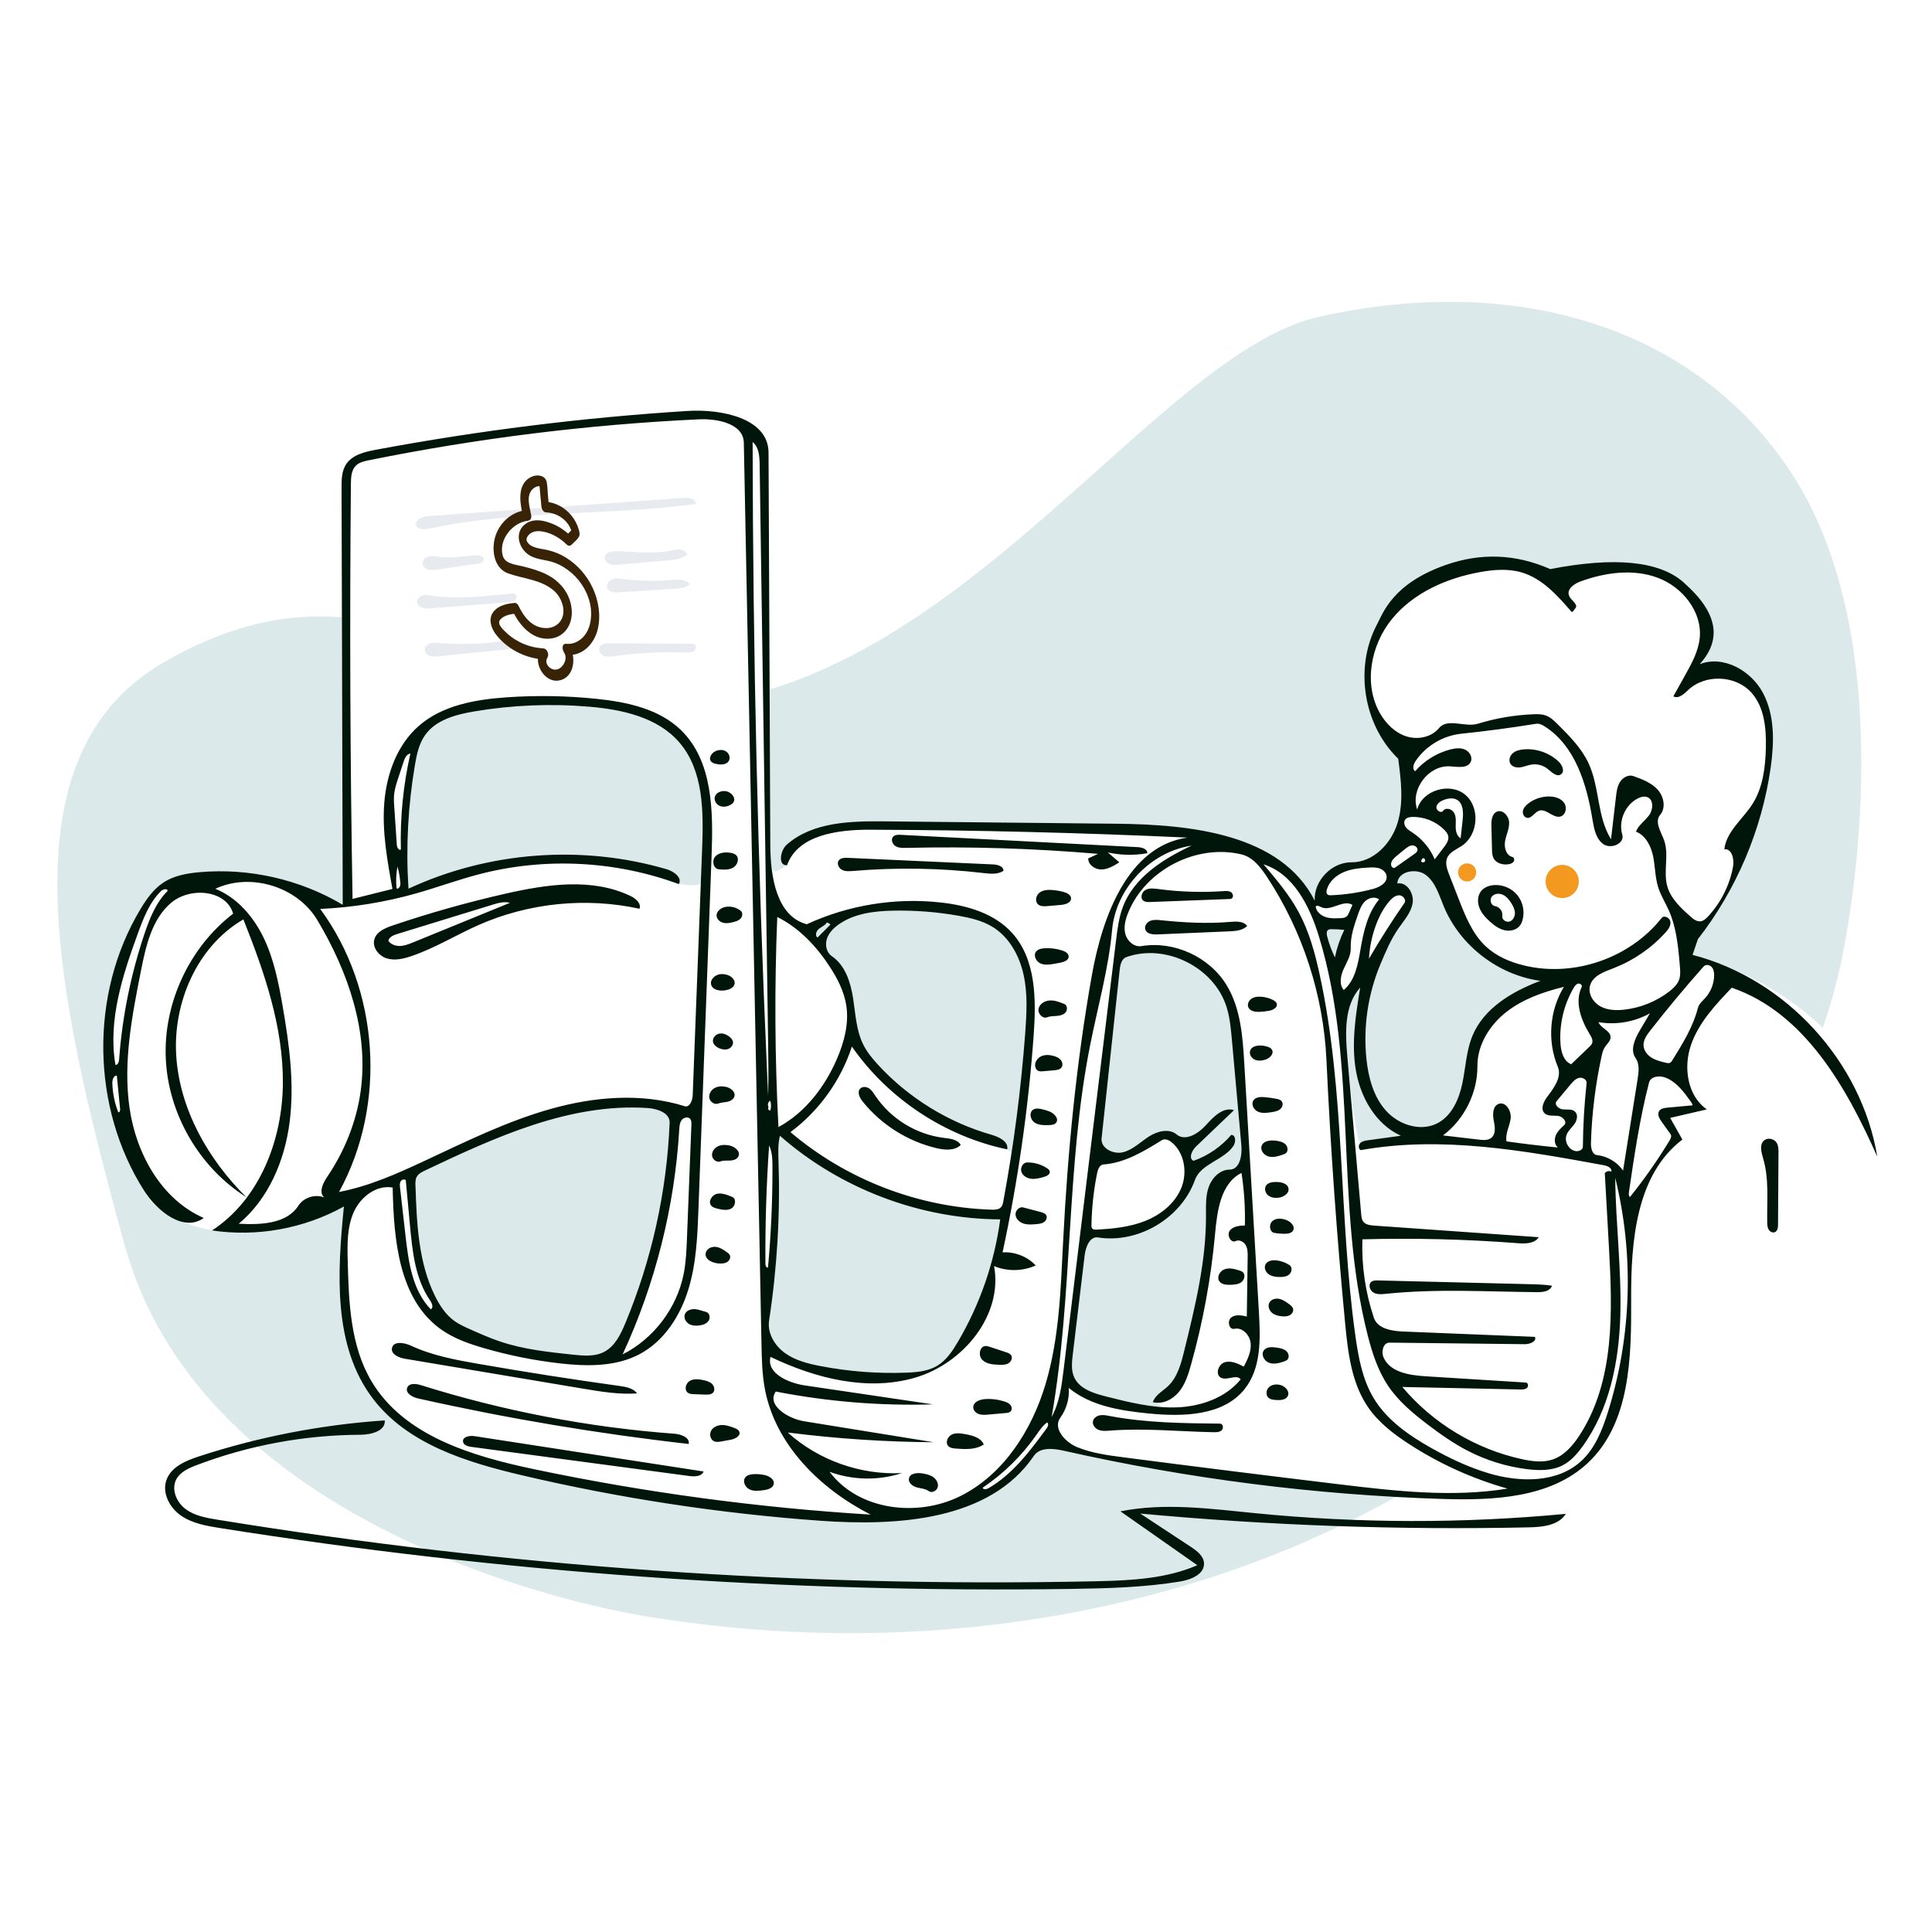 <?xml version="1.0" encoding="UTF-8"?> <svg xmlns="http://www.w3.org/2000/svg" width="640" height="640" viewBox="0 0 640 640" fill="none"><rect x="0" y="0" width="640" height="640" fill="#333333" stroke="none"/><g clip-path="url(#clip0)"><rect width="640" height="640" fill="white"></rect><path fill-rule="evenodd" clip-rule="evenodd" d="M436.912 104.952C501.445 90.507 561.232 107.646 593.366 156.601C625.5 205.555 617.094 283.237 610.133 317.526C603.172 351.815 585.514 383.221 563.598 410.487C522.892 461.129 467.883 499.883 406.387 520.803C344.891 541.722 278.123 546.012 214.037 535.429C178.087 529.492 65.633 500.408 41.358 412.64C17.083 324.872 1.72 249.858 54.288 219.387C106.855 188.915 143.267 211.834 169.29 223.104C290.869 275.757 372.38 119.398 436.912 104.952Z" fill="#4C919A" fill-opacity="0.2"></path><path fill-rule="evenodd" clip-rule="evenodd" d="M527.783 187.16C538.135 186.361 549.294 186.878 557.73 192.931C566.166 198.984 569.998 212.275 563.071 220.01C570.902 216.948 580.106 222.141 584.029 229.578C587.952 237.016 587.747 245.927 586.567 254.252C583.644 274.87 575.239 294.686 562.446 311.118C561.858 312.85 561.27 314.582 560.682 316.314C575.803 320.213 634.849 343.144 618.895 399.674C602.941 456.204 533.267 477.72 526.135 484.486C513.704 496.278 494.731 497.084 477.605 496.541C435.497 495.205 393.517 489.853 352.421 480.583C348.927 479.795 344.501 479.315 342.487 482.276C327.908 503.71 297.423 505.627 271.569 503.761C238.358 501.364 205.338 496.327 172.924 488.714C154.538 484.395 135.013 478.381 123.559 463.364C110.206 445.857 111.748 421.585 113.915 399.674C105.138 404.553 90.582 407.196 70.245 407.602C58.271 405.16 50.803 400.82 47.838 394.581C34.284 366.053 29.636 329.29 46.515 301.171C48.542 297.793 50.882 294.464 54.184 292.314C57.684 290.035 61.951 289.286 66.112 288.918C82.522 287.464 99.359 291.295 113.525 299.704C113.399 253.661 113.272 207.618 113.146 161.575C113.139 158.939 113.175 156.141 114.581 153.91C116.614 150.683 120.779 149.683 124.528 148.984C158.631 142.617 193.12 138.324 227.742 136.135C239.055 135.419 254.536 138.568 254.588 149.903C254.785 193.312 254.982 236.721 255.18 280.13C255.227 290.462 255.891 289.598 260.731 286.604C257.688 286.919 258.367 281.758 260.673 279.748C269.282 272.243 281.826 271.967 293.246 272.084C318.79 272.345 344.333 272.607 369.877 272.868C394.626 273.122 424.307 276.26 435.512 298.33C435.186 291.771 441.131 285.581 447.698 285.641C454.859 285.707 460.849 279.495 462.939 272.645C465.029 265.795 464.107 258.435 463.166 251.335C451.619 240.153 448.596 221.146 456.105 206.934C463.614 192.722 481.019 184.508 496.763 187.745C506.933 189.837 517.432 187.96 527.783 187.16ZM231.387 400.093C231.047 409.232 230.687 418.494 227.997 427.235L231.387 400.093ZM220.804 287.929C223.181 288.625 226.123 290.733 224.875 292.873C235.202 293.905 232.119 293.427 232.583 281.256C233.055 268.907 233.094 255.252 225.009 245.905C217.855 237.634 206.188 235.047 195.291 234.117C182.574 233.031 169.719 233.553 157.131 235.665C150.989 236.696 144.336 238.473 140.772 243.58C138.777 246.438 138.043 249.968 137.457 253.404C135.152 266.92 134.432 280.705 135.317 294.387C161.795 282.068 192.775 279.727 220.804 287.929ZM450.596 378.664C451.243 378.011 452.224 377.852 453.135 377.726C456.774 377.226 460.413 376.725 464.051 376.225C455.7 372.453 450.639 363.494 449.127 354.456C447.615 345.419 449.091 336.179 450.583 327.138C445.241 333.083 445.626 342.052 446.326 350.013C447.857 367.438 449.949 379.318 450.596 378.664ZM381.893 464.492C382.609 462.165 385.045 460.915 386.829 459.257C390.04 456.273 391.232 451.761 392.28 447.505C395.899 432.796 399.541 417.908 399.495 402.76C399.486 399.551 399.323 396.254 400.385 393.225C401.448 390.197 404.111 387.459 407.32 387.443C410.704 387.427 411.512 382.733 411.209 379.362C410.166 367.741 409.123 356.12 408.08 344.499C407.747 340.787 407.407 337.04 406.28 333.488C402.116 320.354 386.067 312.413 373.1 317.069C371.512 317.639 371.088 319.645 370.908 321.322C368.912 339.911 366.916 358.499 364.92 377.088C364.565 380.391 368.83 382.498 372.049 381.68C375.269 380.863 377.727 378.347 380.51 376.535C383.294 374.723 387.218 373.679 389.774 375.8C392.663 378.198 396.94 375.535 399.449 372.743C401.959 369.95 405.227 366.584 408.796 367.749C404.609 371.754 400.423 375.758 396.236 379.763C394.848 381.091 393.623 383.744 395.378 384.528C400.188 382.822 404.537 379.832 407.852 375.951C409.385 375.902 409.457 378.31 408.602 379.583C405.379 384.379 397.793 385.448 395.839 390.886C391.28 403.581 377.062 412.014 363.736 409.926C361.002 409.498 359.64 413.093 359.311 415.84C357.999 426.794 356.687 437.748 355.375 448.702C355.074 451.222 354.792 453.888 355.829 456.204C357.561 460.068 362.191 461.531 366.296 462.571C371.722 463.945 377.211 465.327 382.757 465.927C385.092 466.18 385.083 465.324 381.893 464.492ZM165.719 444.409C173.472 447.005 181.678 447.885 189.809 448.749C193.257 449.115 196.929 449.444 200.022 447.877C203.663 446.032 205.603 442.035 207.169 438.266C215.902 417.247 220.888 394.677 221.822 371.935C221.955 368.703 217.818 367.277 214.591 367.06C188.829 365.331 164.191 376.655 140.859 387.715C139.741 388.245 138.544 388.849 137.992 389.957C137.58 390.782 137.601 391.749 137.632 392.671C138.05 405.235 138.577 418.249 144.196 429.494C145.714 432.531 147.644 435.454 150.377 437.468C152.032 438.688 153.927 439.535 155.806 440.372C159.066 441.824 162.334 443.275 165.719 444.409ZM332.376 397.91C335.81 379.442 338.23 360.787 339.622 342.054C340.098 335.646 340.447 329.131 339.061 322.856C337.676 316.581 334.333 310.481 328.87 307.099C325.503 305.016 321.561 304.08 317.663 303.385C310.55 302.116 303.313 301.54 296.088 301.669C289.713 301.782 283.021 302.559 277.817 306.243C276.096 307.461 274.533 309.055 273.904 311.068C273.275 313.081 273.805 315.554 275.551 316.736C279.963 319.724 281.762 325.315 282.589 330.58C283.416 335.845 283.615 341.358 286.014 346.117C287.251 348.571 289.025 350.712 290.886 352.735C300.973 363.702 314.131 371.816 328.46 375.905C330.979 376.624 334.184 378.18 333.652 380.745C341.577 385.744 332.244 398.618 332.376 397.91ZM310.536 452.378C313.453 450.605 315.432 447.655 317.174 444.718C324.563 432.259 329.409 418.298 331.327 403.939C304.747 403.819 278.325 393.79 258.359 376.243C257.676 378.985 257.807 381.856 257.9 384.68C258.483 402.316 257.436 420.004 254.778 437.448C254.145 441.606 256.629 445.764 260.044 448.219C263.459 450.675 267.666 451.73 271.796 452.525C281.107 454.319 290.622 455.054 300.098 454.713C303.701 454.583 307.454 454.251 310.536 452.378ZM478.265 300.263C476.716 296.529 475.553 292.32 472.339 289.868C469.124 287.417 463.072 288.616 462.883 292.654C466.064 292.068 468.496 295.995 467.954 299.184C467.412 302.373 465.093 304.909 463.251 307.568C460.706 311.242 458.966 315.401 457.244 319.525C453.147 329.339 451.552 340.184 452.651 350.761C453.298 356.989 455.005 363.385 459.216 368.018C463.426 372.652 470.644 374.968 476.192 372.068C480.958 369.578 483.335 364.086 484.428 358.822C485.521 353.557 485.715 348.045 487.78 343.08C491.589 333.921 500.982 328.387 510.274 324.913C496.306 323.016 483.668 313.283 478.265 300.263ZM439.639 310.171C440.26 312.572 441.12 314.912 442.202 317.143C442.852 313.999 443.895 310.936 445.299 308.048C443.878 307.885 442.448 307.808 441.019 307.817C440.671 307.819 440.304 307.832 440.011 308.018C439.351 308.436 439.443 309.414 439.639 310.171ZM271.272 307.7C270.393 308.408 269.877 309.931 270.805 310.573C272.227 309.15 273.649 307.726 275.071 306.302C274.777 305.938 274.35 305.684 273.889 305.599C273.325 306.577 272.152 306.992 271.272 307.7Z" fill="white"></path><path d="M517.5 297.5C520.537 297.5 523 295.038 523 292C523 288.962 520.537 286.5 517.5 286.5C514.462 286.5 512 288.962 512 292C512 295.038 514.462 297.5 517.5 297.5Z" fill="#F3991F"></path><path d="M486 292C487.657 292 489 290.657 489 289C489 287.343 487.657 286 486 286C484.343 286 483 287.343 483 289C483 290.657 484.343 292 486 292Z" fill="#F3991F"></path><path fill-rule="evenodd" clip-rule="evenodd" d="M201.925 213.077C210.925 213.134 219.925 213.191 228.925 213.248C229.346 213.251 229.799 213.263 230.139 213.512C230.833 214.022 230.556 215.216 229.841 215.696C229.126 216.176 228.2 216.156 227.339 216.126C219.419 215.851 211.475 216.263 203.626 217.354C202.432 217.52 201.173 217.694 200.056 217.241C198.94 216.787 198.085 215.45 198.599 214.36C199.136 213.221 200.666 213.069 201.925 213.077ZM171.83 212.193C172.4 212.761 172.127 213.805 171.493 214.302C170.859 214.799 170.011 214.898 169.21 214.979C161.231 215.787 153.252 216.595 145.273 217.403C144.33 217.499 143.354 217.591 142.451 217.3C141.549 217.01 140.732 216.229 140.71 215.281C140.688 214.303 141.519 213.472 142.446 213.16C143.374 212.848 144.381 212.935 145.357 213.012C153.532 213.655 161.786 213.284 169.871 211.911C170.548 211.796 171.343 211.708 171.83 212.193ZM170.712 196.877C171.308 197.358 171.096 198.389 170.498 198.868C169.899 199.347 169.085 199.426 168.322 199.486L142.698 201.508C141.739 201.584 140.745 201.655 139.84 201.328C138.936 201 138.142 200.157 138.194 199.196C138.247 198.223 139.145 197.468 140.093 197.238C141.04 197.008 142.032 197.18 142.996 197.323C151.693 198.608 160.536 197.436 169.291 196.64C169.782 196.595 170.328 196.567 170.712 196.877ZM206.497 191.8C211.844 192.483 217.264 192.587 222.633 192.11C224.767 191.92 227.348 191.831 228.56 193.597C227.121 194.761 225.143 194.926 223.295 195.043C217.173 195.428 211.051 195.814 204.928 196.2C203.532 196.288 201.791 196.182 201.216 194.907C200.7 193.762 201.608 192.385 202.775 191.922C203.942 191.458 205.252 191.641 206.497 191.8ZM160.308 185.255C160.315 186.179 159.156 186.578 158.241 186.713L144.785 188.685C143.825 188.826 142.833 188.965 141.895 188.714C140.957 188.464 140.08 187.718 139.992 186.751C139.885 185.568 140.996 184.569 142.156 184.311C143.316 184.053 144.518 184.323 145.697 184.475C149.761 184.998 153.861 184.105 157.957 183.964C158.959 183.93 160.301 184.252 160.308 185.255ZM225.234 182.034C226.275 182.15 227.344 182.771 227.622 183.781C225.773 185.18 223.329 185.434 221.02 185.639C217.068 185.989 213.115 186.34 209.162 186.69C207.77 186.813 206.378 186.937 204.985 187.06C203.967 187.15 202.908 187.235 201.952 186.874C200.996 186.513 200.179 185.564 200.322 184.552C200.546 182.957 202.639 182.543 204.25 182.577C210.224 182.706 216.274 183.608 222.128 182.405C223.154 182.194 224.193 181.917 225.234 182.034ZM230.482 166.946C201.196 170.895 171.168 168.851 142.284 175.098C140.571 175.468 138.181 175.487 137.738 173.791C137.777 171.793 140.362 171.072 142.355 170.93C170.453 168.926 198.552 166.922 226.65 164.918C228.299 164.8 230.612 165.299 230.482 166.946Z" fill="#E7EAEE"></path><path fill-rule="evenodd" clip-rule="evenodd" d="M127.462 470.528C127.768 474.071 122.884 475.272 119.327 475.286C100.844 475.359 82.379 478.787 65.102 485.354C62.465 486.356 59.643 487.618 58.36 490.13C56.66 493.456 58.515 497.713 61.521 499.93C64.528 502.146 68.365 502.822 72.052 503.422C167.879 519.026 265.131 525.866 362.199 523.829L363.76 523.795C374.955 523.536 386.38 522.934 396.636 518.502C388.146 512.551 379.656 506.6 371.165 500.649C385.863 497.714 401.028 499.805 415.943 501.277C450.08 504.647 484.543 504.716 518.693 501.483C516.289 505.324 511.003 505.857 506.472 505.955C463.515 506.88 420.505 505.353 377.721 501.386C383.303 505.06 388.885 508.733 394.467 512.407C396.49 513.738 398.728 515.428 398.844 517.846C399.02 521.481 394.554 523.295 390.964 523.888C379.05 525.857 366.93 526.17 354.856 526.347C260.557 527.725 166.141 520.978 72.997 506.204C68.452 505.483 63.743 504.678 59.953 502.067C56.163 499.457 53.58 494.493 55.172 490.175C56.756 485.881 61.575 483.864 65.927 482.443C85.838 475.94 106.562 471.927 127.462 470.528ZM254.588 149.903C254.785 193.312 254.982 236.721 255.18 280.13C255.227 290.462 257.262 303.536 267.254 306.167C281.06 299.793 296.622 297.275 311.734 298.97C320.385 299.94 329.368 302.556 335.225 308.996C343.258 317.831 343.27 331.136 342.408 343.046C340.66 367.188 337.216 391.206 332.111 414.866C336.167 414.61 340.304 416.238 343.098 419.189C338.794 421.157 333.667 421.239 329.302 419.41C332.3 435.66 319.061 451.693 303.206 456.348C287.351 461.003 270.146 456.614 255.237 449.488C253.838 454.933 261.123 458.133 266.684 458.955C280.802 461.042 294.919 463.128 309.037 465.215C291.602 465.739 274.11 464.311 256.991 460.969C253.838 465.433 260.977 469.94 266.372 470.813C280.681 473.129 294.991 475.445 309.301 477.761C293.138 477.653 276.982 476.575 260.949 474.536C271.146 483.734 285.065 488.68 298.78 487.977C291.043 490.522 282.448 490.369 274.807 487.55C284.366 500.351 303.923 502.723 318.204 495.563C332.486 488.403 341.811 473.755 346.373 458.443C350.935 443.132 351.378 426.95 352.186 410.995C353.678 381.542 356.53 352.129 361.689 323.094C365.164 303.541 373.698 280.227 393.364 277.465C358.328 275.85 323.258 274.979 288.186 274.853C277.528 274.815 264.29 276.558 260.731 286.604C257.688 286.919 258.367 281.758 260.673 279.748C269.282 272.243 281.826 271.967 293.246 272.084L369.877 272.868C394.626 273.122 424.307 276.26 435.512 298.33C435.186 291.771 441.131 285.581 447.698 285.641C454.859 285.707 460.849 279.495 462.939 272.645C465.029 265.795 464.107 258.435 463.166 251.335C451.619 240.153 448.596 221.146 456.105 206.934C458.229 202.914 461.367 193.33 478.892 187.16C490.576 183.047 502.125 183.5 513.539 188.517C534.975 184.372 549.705 185.843 557.73 192.931C569.767 203.562 569.998 212.275 563.071 220.01C570.902 216.948 580.107 222.141 584.029 229.578C587.952 237.016 587.747 245.927 586.567 254.252C583.644 274.87 575.239 294.686 562.446 311.118L560.682 316.314C591.629 324.293 616.664 351.646 621.877 383.176C611.588 359.986 597.66 335.426 573.663 327.192C568.248 332.872 562.68 338.799 560.137 346.223C557.594 353.647 558.968 363.028 565.416 367.5C561.366 368.439 557.316 369.377 553.266 370.316C554.614 372.707 555.962 375.099 557.31 377.49C542.007 389.124 540.246 411.128 540.339 430.352C540.432 449.575 540.082 471.255 526.135 484.486C513.704 496.278 494.731 497.084 477.606 496.541C435.497 495.205 393.517 489.853 352.421 480.583C348.927 479.795 344.501 479.315 342.487 482.276C327.909 503.71 297.423 505.627 271.569 503.761C238.358 501.364 205.339 496.327 172.924 488.714C154.538 484.395 135.013 478.381 123.559 463.364C110.206 445.857 111.748 421.585 113.915 399.674C100.75 406.993 85.143 409.827 70.245 407.602C85.949 397.335 93.564 377.694 93.707 358.933C93.85 340.171 87.588 321.986 80.62 304.565C65.269 313.469 57.193 332.237 58.394 349.943C59.595 367.649 68.989 384.083 81.593 396.576C66.055 386.77 55.774 369.105 54.923 350.751C54.072 332.398 62.675 313.857 77.238 302.656C74.911 294.697 62.905 293.725 56.612 299.124C50.32 304.524 48.345 313.288 46.726 321.42C43.735 336.446 40.732 351.823 42.905 366.989C45.078 382.156 53.456 397.337 67.494 403.473C60.934 408.202 52.196 401.395 47.839 394.581C30.17 366.951 29.636 329.29 46.515 301.171C48.543 297.793 50.882 294.464 54.184 292.314C57.684 290.035 61.951 289.286 66.112 288.918C82.522 287.464 99.359 291.295 113.526 299.704C113.399 253.661 113.273 207.618 113.146 161.575C113.139 158.939 113.175 156.141 114.581 153.91C116.614 150.683 120.779 149.683 124.528 148.984C158.631 142.617 193.12 138.324 227.742 136.135C239.055 135.419 254.537 138.568 254.588 149.903ZM231.465 138.909C194.757 140.637 158.182 145.174 122.165 152.469C120.632 152.78 119.009 153.142 117.895 154.24C116.377 155.735 116.26 158.104 116.24 160.234C115.81 206.08 115.992 251.932 116.785 297.774C121.193 296.675 125.601 295.576 130.008 294.477C128.285 285.07 126.555 275.536 127.292 266.002C128.028 256.467 131.527 246.77 138.724 240.473C146.513 233.657 157.383 231.731 167.708 231.006C177.636 230.309 187.625 230.47 197.526 231.488C207.633 232.527 218.28 234.771 225.571 241.847C236.104 252.067 236.275 268.625 235.729 283.292C234.282 322.226 232.834 361.159 231.387 400.093C231.047 409.232 230.687 418.494 227.997 427.235C225.308 435.976 219.969 444.284 211.892 448.573C203.966 452.783 194.482 452.663 185.565 451.65C177.052 450.683 168.621 448.995 160.391 446.611C155.392 445.162 150.39 443.419 146.141 440.412C132.083 430.464 130.421 410.612 130.079 393.393C124.681 392.418 119.404 396.526 117.175 401.539C114.947 406.551 115.045 412.246 115.184 417.729C115.529 431.408 116.062 445.769 123.045 457.536C133.819 475.692 156.448 482.399 177.11 486.734C213.783 494.429 251.017 499.447 288.419 501.736C271.727 493.234 256.928 478.684 253.408 460.286C252.451 455.288 252.349 450.171 252.249 445.083C250.3 345.605 248.351 246.126 246.402 146.648C246.279 140.357 237.75 138.613 231.465 138.909ZM373.762 302.234C372.834 304.498 372.159 307.011 372.777 309.379C373.395 311.747 375.696 313.814 378.11 313.412C388.923 311.611 400.579 316.937 406.295 326.291C411.011 334.008 411.666 343.45 412.197 352.479L417.033 434.725C417.55 443.514 417.805 453.185 412.342 460.09C405.255 469.048 391.947 469.347 380.578 468.235C371.198 467.317 361.33 465.757 354.047 459.774C354.305 463.256 353.29 466.819 351.235 469.643C348.699 473.128 352.793 477.714 356.776 479.361C361.64 481.374 366.93 482.075 372.151 482.753C396.062 485.857 419.988 488.849 443.928 491.731C462.354 493.949 481.075 496.098 499.394 493.12C487.805 489.868 476.715 484.842 466.63 478.271C461.599 474.993 456.734 471.247 453.302 466.319C447.701 458.274 446.52 448.052 445.588 438.293C442.817 409.275 440.754 380.189 439.402 351.071C438.405 329.593 431.518 308.418 419.69 290.463C417.575 287.253 414.988 283.921 411.249 283.027C396.382 279.474 379.563 288.091 373.762 302.234ZM305.592 488.093C306.853 488.307 308.147 488.59 309.187 489.335C310.226 490.081 310.951 491.405 310.631 492.644C310.311 493.882 308.676 494.697 307.644 493.942C306.504 493.109 304.988 493.08 303.63 492.696C302.272 492.312 300.848 491.184 301.092 489.794C301.402 488.031 303.828 487.793 305.592 488.093ZM253.234 488.616C254.798 488.941 256.63 490.057 256.309 491.622C256.027 493.003 254.319 493.463 252.922 493.65C251.356 493.859 249.685 494.053 248.263 493.364C246.842 492.676 245.92 490.734 246.852 489.459C247.481 488.599 248.658 488.371 249.723 488.327C250.899 488.28 252.081 488.377 253.234 488.616ZM346.842 471.215C345.357 472.286 344.337 473.865 343.289 475.366C338.512 482.21 332.457 488.16 325.531 492.816C325.704 493.55 326.805 493.365 327.458 492.986C335.478 488.339 341.202 480.662 346.695 473.196C347.144 472.586 347.515 471.563 346.842 471.215ZM418.559 286.321C422.838 291.373 427.15 296.474 430.281 302.309C433.674 308.634 435.581 315.643 437.116 322.656C445.703 361.883 443.411 402.667 448.976 442.435C449.98 449.611 451.308 456.94 455.042 463.15C459.416 470.425 466.675 475.468 474.071 479.635C480.052 483.005 486.295 485.964 492.864 487.961C503.31 491.135 515.858 491.357 523.866 483.936C528.362 479.768 530.727 473.823 532.575 467.977C540.494 442.921 541.364 415.678 535.062 390.168C535.22 405.425 537.202 420.647 536.748 435.898C536.295 451.149 533.164 466.855 524.199 479.201C522.423 481.647 520.365 483.994 517.681 485.384C514.146 487.215 509.947 487.18 505.995 486.697C499.093 485.854 492.345 483.769 486.171 480.571C481.482 478.142 477.143 475.09 472.939 471.893C468.052 468.177 463.254 464.174 459.83 459.078C456.437 454.028 454.545 448.128 453.045 442.231C442.09 399.174 449.923 352.728 436.924 310.244C433.86 300.231 428.539 289.488 418.559 286.321ZM157.212 475.742C182.501 479.645 207.791 483.549 233.08 487.452C232.44 489.125 230.128 489.184 228.352 488.947C206.724 486.057 185.096 483.168 163.468 480.279C161.023 479.952 158.578 479.626 156.132 479.299C154.972 479.144 153.531 478.724 153.384 477.562C153.177 475.925 155.581 475.49 157.212 475.742ZM450.583 327.138C445.241 333.083 445.626 342.052 446.326 350.013C447.857 367.438 449.389 384.863 450.92 402.288C450.992 403.103 451.079 403.962 451.557 404.626C452.339 405.713 453.852 405.902 455.187 405.996C473.369 407.277 491.551 408.558 509.733 409.839C508.374 411.988 505.309 412.02 502.774 411.825C485.657 410.503 468.47 410.075 451.308 410.542C451.012 419.343 452.309 428.196 455.118 436.542C456.335 440.159 461.022 440.93 464.836 441.084C479.379 441.673 493.922 442.262 508.466 442.851C509.135 444.357 506.785 445.298 505.136 445.279C490.188 445.107 475.239 444.936 460.29 444.764C458.242 444.74 457.501 447.641 458.273 449.538C460.29 454.495 466.71 455.562 472.051 455.897L505.473 457.989C506.236 458.037 506.395 459.237 505.838 459.76C505.281 460.283 504.432 460.298 503.668 460.281L464.536 459.451C474.654 471.493 488.845 480.05 504.217 483.378C507.529 484.095 511.041 484.566 514.259 483.503C518.11 482.232 520.95 478.962 523.173 475.571C534.963 457.583 534.179 434.438 532.974 412.965L531.608 388.625C532.085 387.969 533.065 387.742 533.782 388.121C534.059 386.928 532.507 386.22 531.302 385.999C504.704 381.113 477.41 376.22 450.791 380.991C449.94 380.642 449.949 379.318 450.596 378.664C451.243 378.011 452.224 377.852 453.135 377.726C456.774 377.226 460.413 376.725 464.051 376.225C455.701 372.453 450.639 363.494 449.127 354.456C447.615 345.419 449.091 336.179 450.583 327.138ZM319.856 475.103C322.225 475.544 324.961 476.268 325.885 478.493C323.248 480.291 319.784 480.106 316.602 479.852C315.727 479.782 314.77 479.676 314.155 479.049C313.067 477.94 313.879 475.896 315.279 475.222C316.679 474.548 318.329 474.818 319.856 475.103ZM139.424 458.844C166.671 467.405 194.906 472.818 223.387 474.94C225.596 475.104 228.566 476.157 228.141 478.332C198.02 474.925 168.082 469.89 138.503 463.257C136.616 462.834 134.194 461.489 134.897 459.687C135.515 458.103 137.803 458.334 139.424 458.844ZM239.222 472.058C240.613 472.055 241.956 472.531 243.256 473.026C243.918 473.278 244.646 473.602 244.902 474.262C245.449 475.668 243.51 476.672 242.026 476.942C241.027 477.123 240.028 477.304 239.029 477.485C238.187 477.638 237.28 477.784 236.504 477.42C235.244 476.83 234.917 475.012 235.64 473.823C236.362 472.634 237.83 472.061 239.222 472.058ZM367.525 469.054C379.577 471.346 391.922 471.476 404.19 471.599C405.139 471.609 405.395 473.102 404.717 473.767C404.039 474.431 402.98 474.461 402.031 474.442C390.579 474.217 379.113 473.01 367.694 473.91C366.451 474.008 365.16 474.125 363.993 473.687C362.825 473.25 361.83 472.07 362.052 470.843C362.243 469.786 363.274 469.045 364.329 468.84C365.384 468.636 366.469 468.853 367.525 469.054ZM394.753 280.117C381.107 282.154 369.642 294.3 368.395 308.041C367.229 320.874 363.687 333.354 361.165 345.991C353.068 386.573 355.524 428.631 348.365 469.389C350.98 464.627 351.685 459.085 352.344 453.693L369.704 311.524C370.166 307.741 370.638 303.914 371.997 300.354C375.711 290.623 385.31 284.511 394.753 280.117ZM332.707 464.249C333.45 464.485 334.212 464.795 334.707 465.397C335.203 466 335.327 466.973 334.786 467.534C334.377 467.957 333.737 468.034 333.151 468.085C331.233 468.255 329.315 468.424 327.397 468.594C326.361 468.685 325.292 468.773 324.305 468.446C323.318 468.119 322.428 467.264 322.4 466.225C322.352 464.465 324.523 463.581 326.28 463.466C328.446 463.324 330.638 463.591 332.707 464.249ZM373.1 317.069C371.512 317.639 371.088 319.645 370.908 321.322L364.92 377.088C364.565 380.391 368.83 382.498 372.05 381.68C375.269 380.863 377.727 378.347 380.51 376.535C383.294 374.723 387.218 373.679 389.774 375.8C392.663 378.198 396.94 375.535 399.449 372.743C401.959 369.95 405.227 366.584 408.796 367.749C404.609 371.754 400.423 375.758 396.236 379.763C394.848 381.091 393.624 383.744 395.378 384.528C400.188 382.822 404.537 379.832 407.852 375.951C409.385 375.902 409.457 378.31 408.602 379.583C405.379 384.379 397.793 385.448 395.839 390.886C391.281 403.581 377.062 412.014 363.736 409.926C361.003 409.498 359.64 413.093 359.311 415.84C357.999 426.794 356.687 437.748 355.375 448.702C355.074 451.222 354.792 453.888 355.829 456.204C357.561 460.068 362.191 461.531 366.296 462.571C374.007 464.524 381.844 466.492 389.794 466.211C397.743 465.93 405.963 463.088 410.997 456.929C409.603 455.119 406.498 457.44 404.467 456.392C402.481 455.368 403.536 451.956 405.668 451.285C407.801 450.615 410.052 451.681 412.032 452.717C413.276 450.29 414.555 447.692 414.299 444.977C414.043 442.262 411.551 439.576 408.893 440.187C407.146 440.588 406.434 437.561 407.843 436.452C409.251 435.343 411.274 435.703 413.018 436.117C413.115 429.564 413.212 423.011 413.309 416.458C413.328 415.12 413.333 413.716 412.698 412.538C412.064 411.361 410.561 410.536 409.356 411.117C407.714 411.908 406.29 409.111 407.389 407.657C408.488 406.202 410.563 406.014 412.385 405.951C412.526 400.131 412.149 394.298 411.262 388.544C404.403 391.981 403.203 401.051 402.511 408.692C401.184 423.346 398.515 437.878 394.548 452.047C393.659 455.221 392.659 458.467 390.582 461.026C388.505 463.586 385.083 465.324 381.893 464.492C382.609 462.165 385.045 460.915 386.829 459.257C390.04 456.273 391.232 451.761 392.28 447.505C395.899 432.796 399.541 417.908 399.495 402.76L399.489 401.744C399.465 398.86 399.435 395.935 400.386 393.225C401.448 390.197 404.111 387.459 407.32 387.443C410.704 387.427 411.512 382.733 411.209 379.362C410.166 367.741 409.123 356.12 408.08 344.499C407.747 340.787 407.407 337.04 406.28 333.488C402.116 320.354 386.067 312.413 373.1 317.069ZM424.162 458.804C425.752 459.231 427.296 460.867 426.635 462.375C426.004 463.816 424.022 463.895 422.456 463.747C421.69 463.674 420.874 463.582 420.276 463.098C419.227 462.25 419.375 460.452 420.357 459.528C421.34 458.603 422.859 458.454 424.162 458.804ZM233.031 457.193C234.077 457.42 235.168 457.725 235.92 458.487C236.672 459.248 236.921 460.606 236.173 461.372C235.562 461.999 234.577 462.01 233.703 461.979C232.446 461.935 231.189 461.891 229.932 461.847C229.204 461.821 228.426 461.779 227.841 461.344C226.593 460.415 227.14 458.24 228.482 457.45C229.823 456.661 231.51 456.864 233.031 457.193ZM136.182 445.79C143.218 449.062 150.949 450.489 158.594 451.821C174.07 454.517 189.593 456.946 205.153 459.105C207.33 459.407 209.742 459.835 211.069 461.587C205.043 461.999 199.021 460.995 193.065 459.995C173.43 456.698 153.795 453.401 134.16 450.104C132.102 449.758 129.445 448.615 129.846 446.567C130.321 444.139 133.939 444.747 136.182 445.79ZM258.359 376.243C257.676 378.985 257.807 381.856 257.9 384.68C258.483 402.316 257.436 420.004 254.778 437.448C254.145 441.606 256.629 445.764 260.044 448.219C263.459 450.675 267.666 451.73 271.796 452.525C281.107 454.319 290.622 455.054 300.098 454.713C303.701 454.583 307.454 454.251 310.536 452.378C313.454 450.605 315.432 447.655 317.174 444.718C324.563 432.259 329.409 418.298 331.327 403.939C304.747 403.819 278.325 393.79 258.359 376.243ZM327.879 446.162C329.694 446.761 331.509 447.36 333.323 447.959C333.928 448.159 334.577 448.39 334.936 448.917C335.543 449.807 334.954 451.109 334.015 451.637C333.077 452.165 331.937 452.136 330.861 452.094C328.902 452.016 326.738 451.851 325.37 450.446C324.003 449.041 324.472 446.01 326.428 445.882C326.923 445.85 327.408 446.007 327.879 446.162ZM423.008 446.425C424.087 446.598 425.226 446.797 426.058 447.506C426.89 448.215 427.231 449.619 426.465 450.398C426.156 450.712 425.727 450.874 425.311 451.019C423.705 451.578 421.921 452.024 420.332 451.415C418.744 450.806 417.66 448.706 418.659 447.329C419.577 446.064 421.464 446.179 423.008 446.425ZM140.859 387.715C139.741 388.245 138.544 388.849 137.992 389.957C137.58 390.782 137.601 391.749 137.632 392.671C138.05 405.235 138.577 418.249 144.196 429.494C145.714 432.531 147.644 435.454 150.377 437.468C152.032 438.688 153.927 439.535 155.806 440.372C159.066 441.824 162.334 443.275 165.719 444.409C173.472 447.005 181.678 447.885 189.809 448.749C193.257 449.115 196.929 449.444 200.022 447.877C203.663 446.032 205.603 442.035 207.169 438.266C215.902 417.247 220.888 394.677 221.822 371.935C221.955 368.703 217.818 367.277 214.591 367.06C188.829 365.331 164.191 376.655 140.859 387.715ZM225.823 371.023C225.162 371.892 225.08 373.056 225.014 374.146C223.473 399.865 217.072 425.285 206.248 448.666C216.56 443.448 224.243 433.314 226.484 421.976C227.254 418.078 227.411 414.088 227.567 410.118C228.057 397.598 228.547 385.079 229.037 372.559C229.063 371.899 229.068 371.174 228.648 370.664C227.954 369.821 226.484 370.154 225.823 371.023ZM230.094 433.666C231.402 433.737 232.632 434.281 233.904 434.597C235.043 434.881 235.387 436.503 234.751 437.489C234.115 438.476 232.889 438.905 231.727 439.068C230.513 439.238 229.209 439.174 228.165 438.532C227.122 437.889 226.445 436.549 226.861 435.397C227.307 434.164 228.785 433.595 230.094 433.666ZM423.758 430.267C424.982 430.52 426.031 431.278 427.038 432.016C427.585 432.417 428.166 432.867 428.345 433.521C428.574 434.356 428.023 435.255 427.264 435.672C426.505 436.088 425.595 436.117 424.733 436.048C423.507 435.95 422.24 435.647 421.315 434.836C420.39 434.026 419.92 432.603 420.496 431.517C421.082 430.413 422.535 430.014 423.758 430.267ZM132.705 391.373C132.371 391.969 132.438 392.701 132.516 393.38L134.333 409.386C135.32 418.071 136.612 427.432 142.683 433.721C143.695 433.241 143.124 431.719 142.486 430.798C137.568 423.702 136.621 414.678 135.823 406.081C135.356 401.042 134.888 396.003 134.421 390.964C133.951 390.467 133.04 390.776 132.705 391.373ZM456.432 424.158C473.111 424.57 489.79 424.982 506.469 425.394C509.021 425.457 511.582 425.52 514.107 425.899C513.58 427.723 511.183 428.066 509.284 428.048C492.558 427.891 475.777 426.855 459.141 428.594C457.719 428.743 456.183 428.889 454.949 428.167C453.715 427.445 453.162 425.463 454.297 424.593C454.885 424.142 455.691 424.14 456.432 424.158ZM410.606 420.881C410.974 421.001 411.349 421.129 411.649 421.373C412.646 422.184 412.275 423.918 411.255 424.701C410.235 425.484 408.861 425.574 407.576 425.606C406.238 425.639 404.678 425.533 403.916 424.433C402.959 423.053 404.096 421.01 405.68 420.45C407.264 419.89 409.01 420.359 410.606 420.881ZM422.801 417.511C424.356 417.679 425.87 418.224 427.175 419.087C428.173 419.746 427.974 421.401 427.066 422.179C426.158 422.958 424.863 423.067 423.668 423.023C422.46 422.98 421.199 422.796 420.221 422.085C419.244 421.373 418.662 419.998 419.186 418.909C419.783 417.665 421.429 417.363 422.801 417.511ZM254.778 379.447C253.87 392.538 253.463 405.663 253.558 418.785C253.562 419.34 253.94 420.128 254.413 419.839C255.418 408.81 255.911 397.733 255.89 386.658C255.885 384.205 255.836 381.661 254.778 379.447ZM236.948 413.029C238.379 413.137 239.641 413.97 240.808 414.806C241.167 415.063 241.537 415.338 241.737 415.731C242.153 416.547 241.655 417.596 240.873 418.073C240.092 418.55 239.125 418.588 238.211 418.545C236.131 418.448 233.516 417.316 233.749 415.247C233.909 413.821 235.517 412.922 236.948 413.029ZM426.266 404.212C427.659 404.783 429.092 406.276 428.372 407.599C427.885 408.494 426.698 408.687 425.679 408.698C424.496 408.709 423.312 408.613 422.146 408.409C420.506 408.123 420.255 405.544 421.528 404.472C422.801 403.4 424.726 403.579 426.266 404.212ZM588.567 378.597C589.141 379.558 589.151 380.741 589.144 381.86C589.095 389.782 589.046 397.703 588.998 405.625C588.992 406.587 588.863 407.752 587.989 408.156C587.235 408.505 586.305 408.015 585.885 407.298C585.465 406.58 585.427 405.709 585.413 404.878C585.291 397.806 586.079 390.565 584.076 383.781C583.481 381.766 582.769 379.248 584.325 377.836C585.542 376.733 587.724 377.188 588.567 378.597ZM384.911 377.68C378.906 381.406 372.59 385.237 365.542 385.744C364.26 385.836 363.682 387.368 363.429 388.629C362.291 394.299 361.663 400.072 361.555 405.855C361.548 406.208 361.552 406.588 361.756 406.877C362.081 407.336 362.744 407.355 363.305 407.325C368.804 407.037 374.377 406.463 379.484 404.405C384.591 402.346 389.237 398.617 391.318 393.519C393.398 388.422 392.398 381.92 388.148 378.419C387.234 377.666 385.917 377.056 384.911 377.68ZM338.942 399.977C340.871 400.484 342.8 400.99 344.729 401.497C345.45 401.686 346.252 401.938 346.597 402.599C347.003 403.377 346.53 404.381 345.796 404.862C345.061 405.342 344.147 405.433 343.272 405.511C341.886 405.634 340.458 405.754 339.127 405.344C337.797 404.934 336.571 403.861 336.419 402.477C336.267 401.094 337.595 399.624 338.942 399.977ZM71.327 294.416C78.547 297.341 83.982 303.666 87.353 310.689C90.723 317.712 92.258 325.455 93.596 333.13C95.81 345.831 97.573 358.796 95.959 371.588C94.344 384.38 88.997 397.135 79.084 405.379C86.305 405.765 94.927 405.479 98.847 399.402C100.606 396.675 104.393 395.468 107.405 396.674C105.511 395.037 106.941 391.988 108.347 389.916C114.106 381.427 118.058 371.67 119.47 361.509C122.209 341.806 115.324 321.838 105.109 304.77C98.481 293.695 83.022 288.957 71.327 294.416ZM242.524 396.478C244.014 397.065 243.667 399.527 242.275 400.318C240.882 401.108 239.146 400.753 237.595 400.358C236.871 400.174 236.103 399.959 235.611 399.396C234.464 398.084 235.781 395.865 237.48 395.473C239.178 395.081 240.902 395.84 242.524 396.478ZM296.088 301.669C289.713 301.782 283.021 302.559 277.817 306.243C276.096 307.461 274.533 309.055 273.904 311.068C273.276 313.081 273.805 315.554 275.551 316.736C279.963 319.724 281.762 325.315 282.589 330.58C283.416 335.845 283.615 341.358 286.014 346.117C287.251 348.571 289.025 350.712 290.886 352.735C300.973 363.702 314.131 371.816 328.46 375.905C330.979 376.624 334.184 378.18 333.652 380.745C313.036 376.422 294.237 363.981 282.2 346.696C278.542 357.93 271.327 367.976 261.85 375.031C280.336 390.762 304.259 399.979 328.521 400.718C329.62 400.751 330.864 400.71 331.606 399.898C332.092 399.366 332.244 398.618 332.376 397.91C335.81 379.442 338.23 360.787 339.622 342.054C340.098 335.646 340.447 329.131 339.061 322.856C337.676 316.581 334.334 310.481 328.87 307.099C325.503 305.016 321.561 304.08 317.663 303.385C310.55 302.116 303.313 301.54 296.088 301.669ZM422.758 391.544C424.429 391.545 426.538 392.034 426.832 393.679C427.124 395.319 425.256 396.54 423.603 396.751C422.394 396.906 421.081 396.759 420.122 396.007C419.163 395.255 418.717 393.782 419.383 392.762C420.066 391.715 421.509 391.543 422.758 391.544ZM546.263 358.612C543.195 370.497 541.404 382.668 539.619 394.812C539.53 395.417 539.479 396.131 539.935 396.537C544.717 390.596 549.104 384.336 553.058 377.814C553.448 377.17 553.831 376.328 553.393 375.716C552.403 374.331 551.412 372.946 550.422 371.561C549.687 370.533 548.929 369.179 549.576 368.093C550.101 367.21 551.278 367.024 552.301 366.93L560.703 366.156C560.612 365.636 560.295 365.187 559.987 364.758C557.738 361.627 555.284 358.335 551.682 356.962C549.685 356.201 546.797 356.544 546.263 358.612ZM157.131 235.665C150.989 236.696 144.336 238.473 140.772 243.58C138.777 246.438 138.043 249.968 137.457 253.404C135.152 266.92 134.432 280.705 135.317 294.387C161.795 282.068 192.775 279.727 220.804 287.929C223.181 288.625 226.123 290.733 224.875 292.873C203.85 285.096 180.431 283.936 158.741 289.598C151.722 291.43 144.901 293.949 137.923 295.928C127.551 298.868 116.84 300.607 106.071 301.097C125.684 327.726 128.222 365.857 112.311 394.85C122.211 392.977 131.512 388.818 140.64 384.552C154.267 378.184 167.836 371.468 182.312 367.38C196.788 363.291 212.44 361.954 226.799 366.437C228.479 366.961 229.404 364.537 229.471 362.778L232.583 281.256C233.055 268.907 233.094 255.252 225.009 245.905C217.855 237.634 206.188 235.047 195.292 234.117C182.574 233.031 169.719 233.553 157.131 235.665ZM346.831 386.974C347.233 387.236 347.648 387.567 347.742 388.038C347.932 388.993 346.77 389.602 345.833 389.868C344.472 390.254 343.069 390.64 341.662 390.492C340.254 390.344 338.823 389.536 338.36 388.199C337.898 386.861 338.827 385.106 340.242 385.08C342.561 385.037 344.889 385.706 346.831 386.974ZM546.551 335.676C541.429 338.548 535.31 339.598 529.524 338.596C530.264 340.66 533.509 341.38 533.525 343.572C533.535 344.907 532.277 345.847 531.562 346.975C531.012 347.842 530.774 348.866 530.554 349.87C528.493 359.309 527.309 368.94 527.024 378.598C526.975 380.263 527.389 382.461 529.044 382.642C532.472 383.017 535.7 384.94 537.664 387.774C539.273 377.648 540.882 367.522 542.491 357.395C542.865 355.046 543.179 352.421 541.802 350.481C539.908 347.812 541.557 344.155 543.218 341.334L546.551 335.676ZM241.583 379.445C243.332 379.794 245.32 381.304 244.658 382.959C244.25 383.978 243.018 384.39 241.921 384.449C240.824 384.507 239.683 384.345 238.656 384.734C237.447 385.192 236.024 384.122 235.877 382.838C235.729 381.553 236.622 380.307 237.785 379.742C238.948 379.178 240.316 379.192 241.583 379.445ZM422.737 377.881C423.839 378.033 425.001 378.276 425.803 379.047C426.605 379.818 426.826 381.286 425.972 381.999C425.69 382.235 425.334 382.359 424.986 382.478C423.472 382.995 421.852 383.501 420.299 383.118C418.746 382.734 417.395 381.086 417.933 379.579C418.552 377.841 420.909 377.628 422.737 377.881ZM523.06 357.064C521.893 357.345 521.042 358.319 520.272 359.24L515.638 364.79C514.732 365.875 516.326 367.387 517.734 367.505C519.142 367.622 520.787 367.291 521.789 368.288C522.839 369.331 522.406 371.151 521.546 372.357C520.687 373.562 519.468 374.546 518.948 375.932C518.171 378.005 519.457 380.602 521.576 381.24C522.727 381.587 524.342 381.053 524.352 379.851C524.411 372.826 524.822 365.803 525.582 358.818C525.712 357.625 524.227 356.782 523.06 357.064ZM287.895 360.553C288.783 361.143 289.357 362.087 289.949 362.973C295.034 370.587 303.538 375.819 312.626 376.926C314.728 377.182 317.208 377.437 318.262 379.274C316.282 381.235 313.055 380.996 310.341 380.364C300.719 378.126 291.902 372.567 285.735 364.85C284.751 363.619 283.853 361.747 284.95 360.616C285.692 359.851 287.007 359.963 287.895 360.553ZM518.062 326.91C511.267 328.58 504.482 330.936 498.975 335.252C493.468 339.569 489.371 346.127 489.415 353.123C489.47 361.997 485.11 370.79 478.014 376.118L489.961 377.524C491.36 377.689 492.928 377.808 494.023 376.922C495.625 375.627 495.215 373.14 494.811 371.119C494.406 369.099 494.495 366.429 496.417 365.686C498.804 364.764 500.779 368.075 500.417 370.608C500.056 373.141 498.586 375.579 499.046 378.096C504.704 378.898 510.38 379.575 516.068 380.124C514.936 379.195 514.813 377.435 515.386 376.087C515.958 374.74 517.07 373.709 518.15 372.721C519.301 371.668 517.642 369.814 516.091 369.647C514.541 369.48 512.716 369.853 511.623 368.741C510.264 367.357 511.284 365.038 512.443 363.484C514.694 360.467 517.483 356.83 516.035 353.357C512.502 344.886 513.28 334.744 518.062 326.91ZM257.48 303.764C256.533 326.954 256.663 350.187 257.869 373.364C266.727 368.558 273.199 360.1 277.213 350.856C279.662 345.216 281.301 339 280.322 332.929C279.592 328.403 277.449 324.221 274.957 320.372C270.537 313.544 264.766 307.381 257.48 303.764ZM462.883 292.654C466.064 292.068 468.496 295.995 467.954 299.184C467.412 302.373 465.093 304.909 463.251 307.568C460.706 311.242 458.966 315.401 457.244 319.525C453.147 329.339 451.552 340.184 452.651 350.761C453.298 356.989 455.005 363.385 459.216 368.018C463.426 372.652 470.644 374.968 476.192 372.068C480.958 369.578 483.335 364.086 484.428 358.822C485.521 353.557 485.715 348.045 487.78 343.08C491.589 333.921 500.982 328.387 510.274 324.913C496.306 323.016 483.668 313.283 478.265 300.263C476.716 296.529 475.553 292.32 472.339 289.868C469.124 287.417 463.072 288.616 462.883 292.654ZM344.814 367.355C345.796 367.544 346.76 367.829 347.686 368.206C349.215 368.828 350.858 370.548 349.874 371.874C349.337 372.598 348.305 372.685 347.404 372.708C345.76 372.75 343.987 372.755 342.644 371.806C341.302 370.857 340.837 368.56 342.191 367.627C342.935 367.114 343.927 367.185 344.814 367.355ZM418.866 363.441C420.196 363.554 421.52 363.738 422.831 363.993C423.479 364.12 424.178 364.296 424.585 364.816C425.203 365.603 424.814 366.839 424.033 367.465C423.252 368.09 422.213 368.266 421.224 368.421C419.713 368.658 418.101 368.882 416.708 368.253C415.314 367.624 414.362 365.781 415.214 364.512C415.957 363.404 417.537 363.328 418.866 363.441ZM38.698 356.288C37.572 356.275 37.182 357.779 37.216 358.905C37.314 362.141 37.969 365.359 39.144 368.375C39.47 368.709 39.85 368.013 39.804 367.548L38.698 356.288ZM255.139 364.618C254.436 364.999 254.168 366.01 254.59 366.689L254.607 366.714L254.592 366.73C254.573 366.753 254.553 366.78 254.531 366.812C254.248 367.24 254.645 367.919 255.157 367.883C255.503 366.831 255.496 365.666 255.139 364.618ZM240.499 360.039C242.023 360.376 243.677 361.641 243.298 363.155C243.047 364.158 241.991 364.747 240.981 364.971C239.972 365.196 238.905 365.181 237.94 365.555C236.714 366.032 235.237 365.043 234.985 363.752C234.732 362.461 235.523 361.113 236.664 360.458C237.806 359.804 239.214 359.755 240.499 360.039ZM249.319 146.439C249.408 216.247 251.012 286.052 254.129 355.79L254.457 363.001L254.506 360.681C254.596 355.261 254.517 349.838 254.437 344.417C253.507 280.875 252.576 217.332 251.645 153.79C251.607 151.129 251.397 148.101 249.319 146.439ZM349.166 349.831C350.021 350.087 350.879 350.475 351.433 351.174C351.988 351.874 352.147 352.948 351.598 353.652C351.067 354.334 350.105 354.463 349.244 354.539L345.571 354.865C344.971 354.919 344.326 354.963 343.804 354.661C343.382 354.417 343.103 353.973 342.975 353.503C342.589 352.089 343.546 350.554 344.869 349.924C346.192 349.293 347.761 349.411 349.166 349.831ZM53.33 295.187C49.512 298.939 47.526 304.125 45.691 309.154C40.577 323.167 35.718 338.041 38.241 352.743C39.021 352.886 39.393 351.824 39.451 351.033C40.488 336.85 43.322 322.799 47.864 309.322C49.597 304.18 51.682 298.958 55.532 295.134C55.479 294.203 53.995 294.533 53.33 295.187ZM522.76 325.841C522.094 326.005 521.663 326.633 521.315 327.224C518.029 332.799 516.482 339.384 516.941 345.839C517.13 348.505 517.988 351.575 520.477 352.547C522.501 350.604 524.525 348.66 526.549 346.717C526.87 346.409 527.199 346.089 527.377 345.68C527.821 344.658 527.186 343.517 526.603 342.568C523.719 337.874 521.552 331.926 523.955 326.969C524.254 326.352 523.426 325.677 522.76 325.841ZM564.814 319.825C564.491 319.994 564.241 320.272 564 320.545C558.026 327.302 552.256 334.24 546.7 341.345C545.54 342.829 544.33 344.503 544.444 346.383C544.545 348.054 545.721 349.51 547.146 350.39C548.571 351.269 550.231 351.67 551.86 352.058C552.296 352.161 552.769 352.262 553.179 352.081C553.556 351.914 553.795 351.544 554.013 351.193C557.414 345.71 560.863 340.117 562.469 333.868C562.812 332.535 563.967 331.604 564.891 330.584C566.705 328.58 567.768 325.911 567.829 323.208C567.85 322.293 567.742 321.328 567.213 320.581C566.683 319.834 565.625 319.402 564.814 319.825ZM419.308 346.572C420.131 346.776 421.039 347.089 421.408 347.852C422.059 349.197 420.532 350.601 419.104 351.042C417.997 351.385 416.763 351.503 415.701 351.039C414.64 350.575 413.834 349.404 414.075 348.271C414.503 346.259 417.311 346.077 419.308 346.572ZM241.861 343.634C242.25 343.983 242.61 344.392 242.757 344.893C243.054 345.9 242.351 347.01 241.386 347.424C240.421 347.838 239.295 347.678 238.323 347.282C237.299 346.865 236.302 346.066 236.172 344.969C236.023 343.713 237.16 342.558 238.412 342.376C239.663 342.195 240.92 342.791 241.861 343.634ZM352.587 332.597C353.586 333.003 353.69 334.514 353.001 335.343C352.313 336.173 351.164 336.449 350.09 336.539C349.016 336.63 347.904 336.59 346.901 336.983C345.358 337.587 343.681 335.724 344.048 334.109C344.415 332.494 346.15 331.49 347.804 331.413C349.459 331.336 351.054 331.972 352.587 332.597ZM417.596 330.167C419.012 330.237 420.412 330.609 421.675 331.25C422.223 331.529 422.79 331.914 422.946 332.509C423.267 333.733 421.731 334.574 420.487 334.813C419.385 335.025 418.266 335.151 417.145 335.189C415.76 335.237 414.09 334.971 413.539 333.7C413.11 332.713 413.632 331.502 414.509 330.878C415.386 330.254 416.522 330.115 417.596 330.167ZM508.855 239.759C500.596 241.091 492.301 242.196 483.982 243.07C477.955 243.704 472.279 247.123 468.902 252.154C468.208 253.187 467.73 254.837 468.802 255.47C471.834 251.972 475.95 249.427 480.435 248.277C482.038 247.865 483.792 247.641 485.304 248.315C486.815 248.988 487.895 250.842 487.211 252.349C486.161 254.663 482.811 254.015 480.275 253.861C473.222 253.431 467.122 261.503 469.462 268.17C471.104 261.805 480.191 259.042 485.284 263.197C490.378 267.353 489.755 276.479 484.308 280.157C482.507 281.373 480.196 282.22 479.374 284.231C478.67 285.955 479.348 287.902 480.024 289.638C481.084 292.361 482.145 295.085 483.205 297.809C485.428 303.519 487.79 309.438 492.29 313.598C495.751 316.796 500.239 318.699 504.817 319.815C521.323 323.838 539.905 317.435 550.43 304.098C551.274 303.03 553.198 304.044 553.349 305.397C553.499 306.75 552.574 307.967 551.659 308.974C546.946 314.162 541.006 318.226 534.465 320.74C531.372 321.928 527.697 323.213 526.747 326.386C525.96 329.014 527.616 331.918 529.994 333.286C532.372 334.654 535.271 334.769 537.998 334.471C543.436 333.876 548.698 331.747 553.021 328.394C554.331 327.377 555.6 326.189 556.182 324.636C556.733 323.166 556.608 321.54 556.474 319.975L556.358 318.63C555.848 312.795 555.187 306.892 552.809 301.557C551.664 298.99 550.134 296.586 549.291 293.905C548.252 290.599 548.315 287.052 547.617 283.658C546.918 280.264 545.151 276.738 541.919 275.487C542.772 273.318 544.902 271.953 546.281 270.074C547.66 268.195 547.863 264.913 545.692 264.064C544.654 263.659 543.472 264.008 542.483 264.522C538.313 266.687 536.064 271.986 537.402 276.489C538.276 279.428 533.633 281.4 531.133 279.625C528.633 277.85 528.017 274.469 527.524 271.443C525.613 259.713 521.778 247.066 511.76 240.672C510.884 240.113 509.88 239.593 508.855 239.759ZM240.986 322.969C242.303 323.396 243.616 324.579 243.342 325.936C243.083 327.22 241.606 327.82 240.316 328.041C238.486 328.354 236.099 327.995 235.584 326.211C235.095 324.513 236.872 322.887 238.629 322.701C239.421 322.617 240.228 322.723 240.986 322.969ZM452.223 298.535C450.995 299.699 450.397 301.361 449.839 302.958C448.58 306.561 447.304 310.27 447.449 314.084C447.543 316.539 446.118 318.751 445.101 320.988C444.085 323.225 443.533 326.09 445.127 327.959C448.934 324.758 449.848 319.37 450.685 314.467C451.686 308.605 453.047 302.528 456.838 297.947C455.511 296.897 453.451 297.371 452.223 298.535ZM351.904 314.872C352.884 315.187 353.993 315.817 354.005 316.846C354.02 318.098 352.479 318.674 351.247 318.899C350.63 319.012 350.012 319.125 349.395 319.238C347.822 319.526 346.136 319.802 344.673 319.154C343.211 318.507 342.237 316.533 343.192 315.249C343.809 314.419 344.945 314.193 345.977 314.129C347.976 314.006 349.998 314.259 351.904 314.872ZM208.836 296.791C210.557 297.614 212.483 299.236 211.845 301.035C194.11 297.168 175.163 299.081 158.558 306.413C151.086 309.713 144.073 314.075 136.34 316.706C133.695 317.605 130.806 318.296 128.134 317.48C125.461 316.664 123.233 313.828 124.014 311.146C124.748 308.627 127.552 307.43 130.037 306.589C142.282 302.444 154.741 298.928 167.347 296.061C181.101 292.932 196.111 290.704 208.836 296.791ZM463.491 296.578C462.224 296.573 461.159 297.502 460.327 298.456C458.307 300.771 456.871 303.546 455.803 306.426C454.476 310.005 453.692 313.783 453.484 317.594C457.152 311.285 461.072 305.124 465.234 299.131C465.957 298.09 464.757 296.583 463.491 296.578ZM441.019 307.817C440.671 307.819 440.305 307.832 440.011 308.018C439.351 308.436 439.443 309.414 439.639 310.171C440.26 312.572 441.12 314.912 442.202 317.143C442.852 313.999 443.895 310.936 445.299 308.048C443.879 307.885 442.448 307.808 441.019 307.817ZM163.111 299.71C152.613 302.937 142.115 306.163 131.618 309.389C130.364 309.775 128.909 310.37 128.641 311.654C129.495 312.9 131.121 313.428 132.629 313.355C134.137 313.282 135.568 312.703 136.966 312.132C147.616 307.781 158.266 303.429 168.916 299.078C167.014 298.546 164.999 299.13 163.111 299.71ZM273.889 305.599C273.325 306.577 272.152 306.992 271.272 307.7C270.393 308.408 269.877 309.931 270.805 310.573C272.227 309.15 273.649 307.726 275.071 306.302C274.777 305.938 274.35 305.684 273.889 305.599ZM384.651 304.842C392.281 305.636 399.981 306.042 407.625 305.384C409.602 305.213 411.967 305.134 413.141 306.734C411.66 308.243 409.331 308.425 407.218 308.516C399.284 308.856 391.35 309.195 383.417 309.535C381.869 309.602 379.909 309.405 379.407 307.939C379.011 306.785 379.91 305.513 381.038 305.05C382.166 304.587 383.438 304.715 384.651 304.842ZM502.622 296.504C504.468 298.75 505.142 301.91 504.373 304.713C504.184 305.405 503.907 306.084 503.464 306.649C502.304 308.131 500.161 308.569 498.33 308.13C496.5 307.692 494.932 306.526 493.535 305.265C492.095 303.964 490.744 302.483 490.053 300.67C489.362 298.857 489.443 296.652 490.669 295.148C491.679 293.909 493.312 293.315 494.906 293.198C497.806 292.986 500.775 294.258 502.622 296.504ZM245.388 301.725C246.117 302.314 245.995 303.538 245.372 304.239C244.75 304.94 243.801 305.239 242.891 305.465C241.817 305.733 240.688 305.943 239.611 305.687C238.534 305.431 237.524 304.595 237.392 303.497C237.2 301.902 238.868 300.655 240.455 300.405C242.186 300.132 244.024 300.624 245.388 301.725ZM494.173 297.033C493.365 298.08 493.896 299.968 495.206 300.147C496.72 300.354 497.898 301.944 497.654 303.452C497.462 304.636 498.906 305.626 500.052 305.27C501.197 304.915 501.86 303.631 501.834 302.432C501.809 301.233 501.237 300.115 500.588 299.106C499.873 297.994 498.998 296.914 497.791 296.373C496.585 295.831 494.982 295.987 494.173 297.033ZM490.143 189.537C479.142 191.552 468.244 196.357 461.149 205.002C454.054 213.647 451.6 226.585 457.147 236.296C459.107 239.727 462.1 242.72 465.863 243.928C469.626 245.136 474.177 244.247 476.687 241.195C479.535 237.733 485.284 241.053 489.57 239.739C495.499 237.921 501.661 236.867 507.857 236.609C509.326 236.548 510.841 236.539 512.212 237.07C513.7 237.647 514.876 238.804 516.007 239.931C519.928 243.838 523.93 247.858 526.252 252.884C529.934 260.853 529.023 270.571 533.674 278.016C534.217 273.347 534.761 268.678 535.304 264.009C535.506 262.277 535.731 260.478 536.667 259.006C537.604 257.535 539.476 256.502 541.115 257.098C544.007 258.148 547.018 259.276 549.093 261.548C551.169 263.819 551.937 267.605 549.942 269.947C548.013 272.21 550.201 275.481 551.225 278.272C552.999 283.108 550.913 288.634 552.307 293.593C553.462 297.701 556.799 300.768 559.988 303.604C560.92 304.433 562.007 305.317 563.25 305.204C564.29 305.109 565.126 304.334 565.837 303.568C570.074 299.001 572.976 293.21 574.098 287.082C574.551 284.609 573.691 281.007 571.2 281.345C571.881 275.413 577.334 271.371 580.537 266.332C583.991 260.896 584.807 254.213 584.965 247.775C585.123 241.304 584.491 234.272 580.179 229.445C574.999 223.646 564.933 223.213 559.273 228.545C557.862 229.875 556.003 231.631 554.32 230.669C555.639 228.303 556.958 225.937 558.277 223.57C560.427 219.714 562.622 215.717 563.059 211.324C563.922 202.656 557.323 194.448 549.162 191.4C541.002 188.351 531.789 189.615 523.603 192.597C521.552 193.344 519.128 194.949 519.684 197.06C520.007 198.283 521.245 199.021 521.88 200.115C522.276 200.796 522.237 201.014 521.789 201.566C521.518 201.899 521.031 202.864 520.593 202.675C515.953 197.301 510.933 191.674 504.13 189.641C499.62 188.294 494.773 188.689 490.143 189.537ZM437.436 300.385C436.856 300.041 435.746 299.815 435.854 300.481C436.168 302.109 437.634 303.32 439.215 303.817C440.796 304.315 442.494 304.231 444.15 304.142C444.797 304.107 445.488 304.057 446.003 303.664C446.435 303.334 446.672 302.815 446.892 302.318C447.269 301.466 447.646 300.615 448.023 299.763C444.946 297.761 440.595 302.256 437.436 300.385ZM348.585 294.824C349.879 294.921 351.163 295.147 352.413 295.497C353.496 295.8 354.74 296.434 354.793 297.557C354.864 299.036 352.941 299.64 351.466 299.767C349.965 299.897 348.464 300.027 346.963 300.156C345.87 300.251 344.633 300.299 343.829 299.552C342.749 298.548 343.185 296.602 344.354 295.704C345.523 294.807 347.115 294.714 348.585 294.824ZM383.685 294.502C390.863 295.463 398.139 295.695 405.364 295.193C406.212 295.134 407.135 295.084 407.833 295.569C408.531 296.053 408.704 297.302 407.943 297.679C407.712 297.793 407.445 297.804 407.188 297.814C398.453 298.144 389.719 298.473 380.984 298.803C380.188 298.833 379.311 298.837 378.698 298.327C377.602 297.415 378.231 295.462 379.488 294.788C380.746 294.114 382.271 294.313 383.685 294.502ZM453.382 287.388C450.594 287.538 447.756 287.797 445.181 288.878C442.606 289.96 440.296 291.994 439.527 294.679C439.371 295.224 439.313 295.895 439.731 296.278C440.057 296.576 440.547 296.58 440.988 296.563C445.62 296.38 450.233 295.691 454.716 294.509C456.944 293.922 459.631 292.505 459.33 290.22C459.171 289.017 458.133 288.077 456.987 287.679C455.841 287.28 454.594 287.323 453.382 287.388ZM131.667 287.052C131.223 289.405 131.114 291.822 131.346 294.205C131.922 294.827 132.68 293.613 132.631 292.766C132.52 290.834 132.196 288.914 131.667 287.052ZM280.83 284.173C296.887 284.899 312.944 285.625 329.001 286.351C330.5 286.418 332.491 286.992 332.403 288.49C330.486 289.721 328.014 289.466 325.752 289.202C311.438 287.535 296.958 287.304 282.598 288.516C281.359 288.62 280.042 288.721 278.936 288.153C277.829 287.584 277.116 286.068 277.834 285.052C278.463 284.164 279.743 284.124 280.83 284.173ZM241.893 282.489C242.6 282.596 243.336 282.781 243.849 283.278C245.022 284.415 244.298 286.576 242.887 287.399C241.476 288.223 239.728 288.107 238.1 287.967C236.314 287.812 235.735 285.133 236.908 283.777C238.081 282.421 240.121 282.222 241.893 282.489ZM298.368 276.55C324.538 277.908 350.707 279.265 376.876 280.623C378.278 280.696 380.133 281.235 380.059 282.636C375.744 283.414 371.275 283.327 366.993 282.383L370.795 285.655C368.983 286.798 367.051 287.978 364.909 288.026C362.767 288.073 360.434 286.494 360.495 284.352C361.579 283.852 362.663 283.351 363.747 282.851C342.607 281.04 321.368 280.379 300.157 280.872C298.932 280.901 297.626 280.912 296.593 280.255C295.559 279.599 295.036 278.004 295.892 277.128C296.503 276.502 297.494 276.505 298.368 276.55ZM467.819 280.05C466.876 280.101 466.076 280.727 465.345 281.325C464.478 282.034 463.612 282.743 462.746 283.452C461.838 284.195 460.855 285.081 460.802 286.253C460.773 286.889 461.257 287.643 461.877 287.5C462.05 287.46 462.2 287.356 462.345 287.253C464.409 285.797 466.473 284.342 468.537 282.886C468.958 282.589 469.408 282.253 469.544 281.756C469.794 280.845 468.762 279.998 467.819 280.05ZM499.92 272.425C500.002 274.547 498.948 276.537 498.574 278.628C498.199 280.719 498.913 283.381 500.98 283.871C501.59 284.015 501.767 284.888 501.423 285.411C501.078 285.935 500.428 286.161 499.811 286.273C497.896 286.621 495.628 286.006 494.748 284.27C494.307 283.4 494.273 282.389 494.248 281.415C494.181 278.807 494.114 276.199 494.047 273.59C494.001 271.807 494.201 269.611 495.833 268.892C497.777 268.034 499.838 270.302 499.92 272.425ZM471.454 284.257C471.077 284.433 470.82 284.84 470.824 285.257L470.73 285.281C470.939 285.746 471.693 285.819 471.987 285.402C472.282 284.986 471.963 284.3 471.454 284.257ZM467.844 270.625C466.978 270.647 466.01 270.804 465.498 271.502C464.95 272.249 465.172 273.345 465.734 274.081C466.297 274.817 467.125 275.291 467.898 275.801C471.154 277.948 473.754 281.077 475.269 284.671C476.3 283.315 477.33 281.959 478.36 280.602C479.13 279.589 479.941 278.431 479.779 277.169C479.662 276.258 479.049 275.491 478.4 274.842C475.646 272.087 471.738 270.525 467.844 270.625ZM135.943 249.641C134.733 249.74 134.105 251.099 133.725 252.252C133.145 254.009 132.565 255.767 131.986 257.524C131.352 259.443 130.714 261.384 130.541 263.398C130.425 264.733 130.517 266.076 130.608 267.412C130.893 271.586 131.177 275.76 131.462 279.934C131.517 280.741 132.131 281.855 132.798 281.398C132.521 270.737 133.58 260.041 135.943 249.641ZM478.261 264.989C477.163 265.407 475.996 266.143 475.837 267.307C475.678 268.472 477.393 269.553 478.058 268.584C478.907 267.347 481.029 267.993 481.73 269.319C482.432 270.645 482.226 272.24 482.216 273.74C482.205 275.241 482.55 276.962 483.858 277.697C484.077 275.69 484.297 273.683 484.516 271.676C484.787 269.198 484.771 266.125 482.593 264.913C481.29 264.187 479.656 264.458 478.261 264.989ZM513.539 263.855C515.322 263.934 517.226 264.556 518.201 266.051C519.177 267.546 518.659 269.994 516.94 270.476C514.488 271.163 512.195 267.707 509.797 268.565C508.298 269.102 507.372 271.21 505.808 270.908C504.839 270.72 504.302 269.559 504.495 268.59C504.688 267.621 505.411 266.846 506.185 266.233C508.248 264.598 510.91 263.738 513.539 263.855ZM240.48 262.09C242.199 262.367 243.882 264.249 242.976 265.736C242.721 266.154 242.308 266.45 241.875 266.678C240.803 267.242 239.481 267.434 238.374 266.942C237.267 266.45 236.489 265.173 236.788 263.999C237.165 262.524 238.978 261.847 240.48 262.09ZM516.335 252.303C517.518 253.428 518.439 255.546 517.115 256.501C515.714 257.51 514.036 255.806 512.695 254.717C511.198 253.501 509.169 252.964 507.265 253.281C506.048 253.483 504.901 254.012 503.68 254.189C502.459 254.367 501.038 254.086 500.372 253.048C499.673 251.958 500.117 250.416 501.079 249.55C502.04 248.683 503.376 248.366 504.665 248.248C508.893 247.861 513.258 249.378 516.335 252.303ZM240.421 248.856C241.476 249.475 242.045 250.934 241.458 252.007C240.681 253.426 238.647 253.406 237.078 253.016C236.512 252.876 235.918 252.691 235.544 252.245C234.651 251.18 235.652 249.509 236.899 248.894C237.996 248.353 239.365 248.237 240.421 248.856Z" fill="#00160A"></path><path d="M195.846 194.883C193.983 190.919 191.008 187.515 187.359 185.227C185.522 184.057 183.504 183.232 181.382 182.727C179.053 182.168 175.508 182.115 174.163 179.641C173.412 178.285 174.525 176.848 175.638 176.157C177.009 175.306 178.691 175.332 180.218 175.651C183.219 176.263 185.936 177.912 188.11 180.067C188.317 180.28 188.705 180.386 188.938 180.147C189.662 179.375 190.697 178.604 191.266 177.7C191.68 177.008 191.447 176.29 191.24 175.572C190.775 173.922 189.973 172.38 188.886 171.076C186.945 168.709 184.228 167.113 181.253 166.767C181.175 165.81 181.071 164.879 180.994 163.921C180.864 162.565 180.89 161.102 180.606 159.772C180.218 157.83 177.837 157.697 176.362 158.362C171.989 160.277 172.636 165.756 173.464 169.64C169.376 170.411 166.012 173.55 164.641 177.593C163.243 181.716 163.942 187.86 168.522 189.483C173.645 191.292 179.338 191.505 183.711 195.202C186.79 197.782 188.653 203.341 185.548 206.666C183.452 208.901 180.011 209.034 177.371 207.783C174.525 206.453 172.688 203.714 171.342 200.921C171.213 200.655 170.877 200.176 170.54 200.229C168.315 200.415 165.624 200.921 164.045 202.729C162.208 204.804 163.062 207.677 164.537 209.672C167.927 214.194 173.231 217.093 178.717 217.811C178.329 221.376 181.408 225.552 185.03 224.94C188.86 224.328 190.05 219.913 189.119 216.455C193.31 216.215 196.441 212.598 197.476 208.502C198.641 203.926 197.761 199.006 195.846 194.883ZM194.682 209.885C193.155 212.412 190.438 214.061 187.514 213.768C186.428 213.662 186.971 215.497 187.281 215.923C188.782 218.077 187.126 221.509 184.823 222.2C182.262 222.972 179.338 220.072 180.942 217.545C181.356 216.907 180.839 215.338 180.011 215.284C175.249 215.045 170.67 213.13 167.202 209.778C165.805 208.448 163.709 206.427 165.598 204.645C166.866 203.421 168.832 202.969 170.566 202.783C172.817 207.145 176.621 211.348 181.796 211.082C186.738 210.842 189.377 206.48 188.86 201.719C188.317 196.691 185.108 192.861 180.787 190.707C178.355 189.483 175.689 188.765 173.076 188.1C170.411 187.435 166.814 187.275 166.012 184.03C164.615 178.471 169.531 172.566 174.835 172.007C175.612 171.927 175.638 170.837 175.301 170.119C175.301 169.986 175.301 169.853 175.275 169.746C174.81 167.539 174.111 164.852 175.275 162.751C176.026 161.341 177.63 160.304 179.183 160.596C179.415 163.017 179.622 165.437 179.855 167.858C179.907 168.337 180.321 169.214 180.89 169.241C184.772 169.347 188.627 171.927 189.791 175.811C189.274 176.37 188.756 176.902 188.213 177.46C186.479 175.864 184.461 174.561 182.262 173.763C179.985 172.912 177.216 172.326 174.965 173.577C170.514 176.05 172.274 181.929 176.233 183.844C178.587 184.988 181.33 184.988 183.762 185.892C185.936 186.69 187.928 187.914 189.688 189.43C193.129 192.436 195.587 196.691 196.208 201.32C196.519 204.219 196.208 207.358 194.682 209.885Z" fill="#382307" stroke="#382307"></path></g><defs><clipPath id="clip0"><rect width="640" height="640" fill="white"></rect></clipPath></defs></svg> 